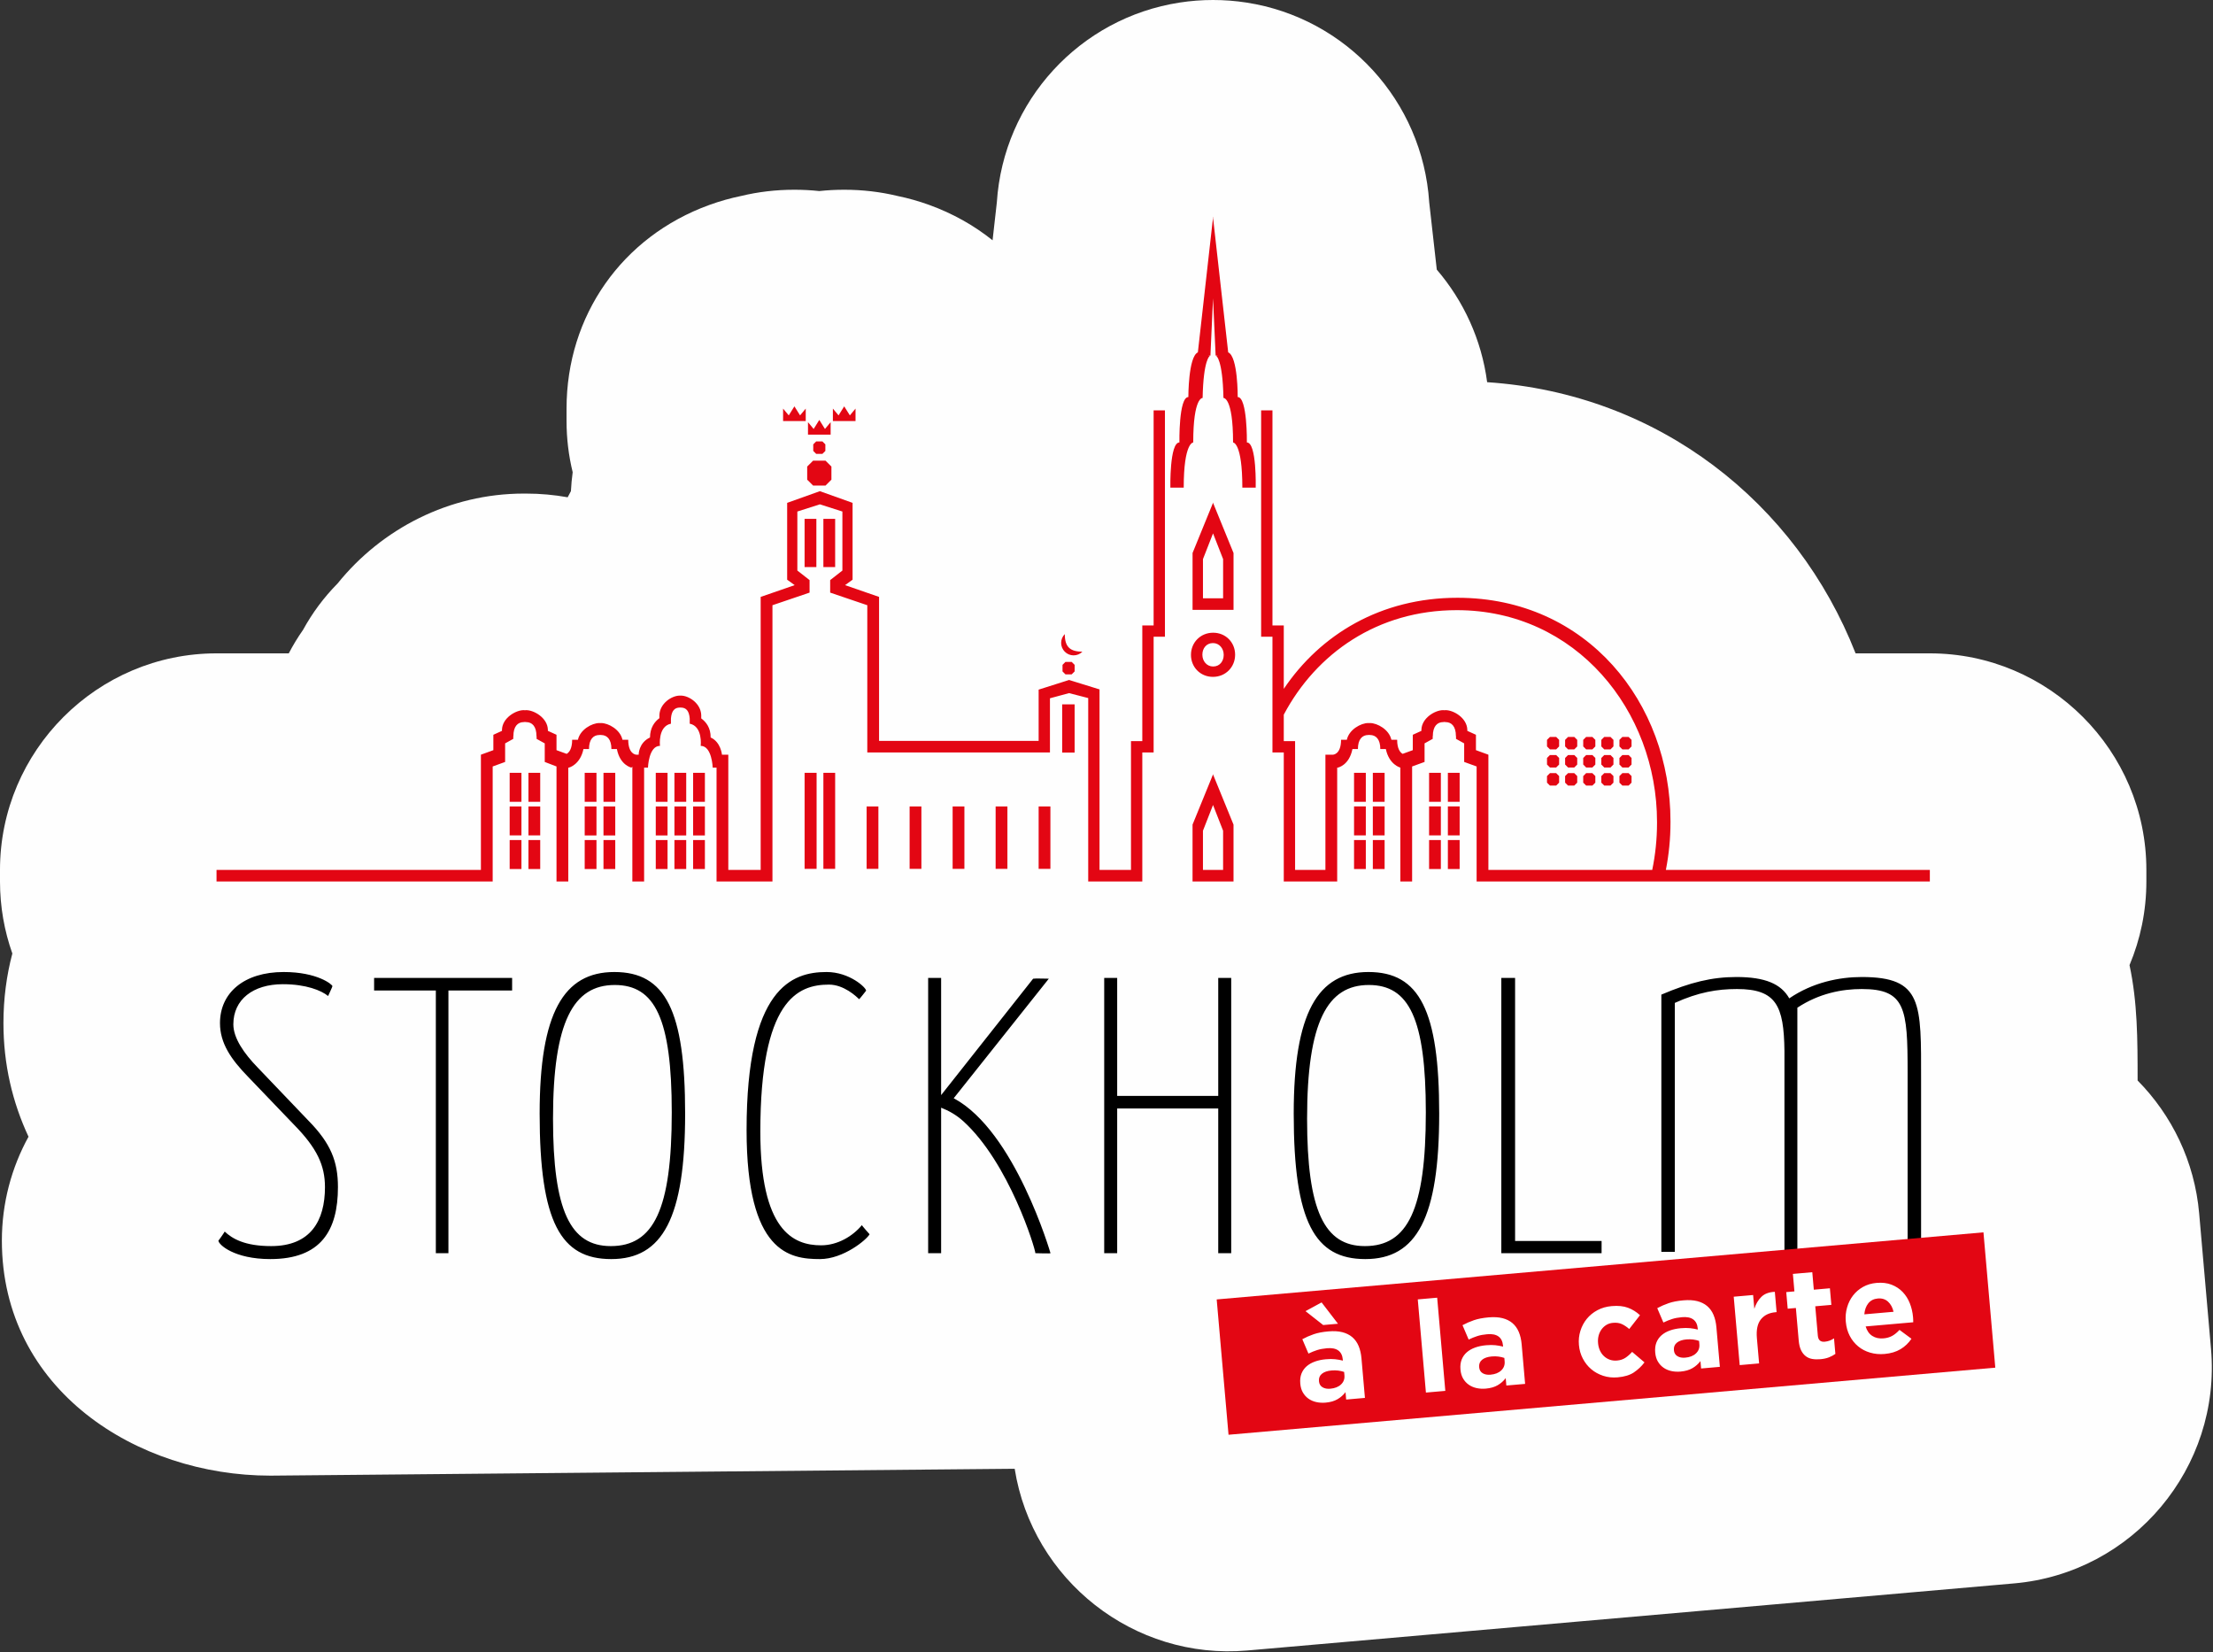 <?xml version="1.0" encoding="UTF-8" standalone="no"?><!DOCTYPE svg PUBLIC "-//W3C//DTD SVG 1.1//EN" "http://www.w3.org/Graphics/SVG/1.1/DTD/svg11.dtd"><svg width="100%" height="100%" viewBox="0 0 1022 763" version="1.1" xmlns="http://www.w3.org/2000/svg" xmlns:xlink="http://www.w3.org/1999/xlink" xml:space="preserve" xmlns:serif="http://www.serif.com/" style="fill-rule:evenodd;clip-rule:evenodd;stroke-linejoin:round;stroke-miterlimit:1.414;"><rect x="0" y="0" width="1022" height="763" fill="#333333" stroke="none"/><path d="M124.833,681.386c-61.608,0 -123.968,-39.595 -123.968,-108.532c0,-17.362 4.464,-33.713 12.302,-47.968c-7.447,-15.998 -11.575,-33.429 -11.575,-52.448c0,-11.261 1.43,-22.017 4.111,-32.15c-3.692,-10.414 -5.703,-21.612 -5.703,-33.265l0,-5.332c0,-55.078 44.922,-99.999 99.999,-99.999l33.36,0c1.957,-3.753 4.153,-7.364 6.576,-10.818c4.286,-7.841 9.647,-15.049 15.976,-21.461c20.361,-25.275 51.627,-41.499 85.928,-41.499c0.194,0 0.388,0.001 0.584,0.002c0.194,-0.001 0.388,-0.002 0.582,-0.002c6.514,0 12.918,0.585 19.158,1.706c0.484,-0.948 0.983,-1.888 1.496,-2.818c0.15,-2.954 0.423,-5.872 0.814,-8.752c-1.851,-7.585 -2.833,-15.504 -2.833,-23.645l0,-5.749c0,-42.892 25.615,-79.413 65.943,-94.021c4.854,-1.758 9.748,-3.136 14.649,-4.142c7.853,-1.9 16.088,-2.877 24.61,-2.878c3.905,-0.001 7.748,0.203 11.524,0.605c3.758,-0.401 7.586,-0.605 11.473,-0.605c8.539,-0.002 16.788,0.974 24.656,2.878c4.903,1.005 9.797,2.383 14.652,4.142c10.89,3.944 20.708,9.488 29.238,16.323l1.971,-17.514c3.031,-46.871 38.32,-85.174 84.462,-92.267c5.024,-0.778 10.16,-1.179 15.378,-1.177c5.218,-0.002 10.354,0.399 15.378,1.177c46.143,7.093 81.431,45.396 84.462,92.267l3.494,31.054c12.343,14.385 20.68,32.297 23.258,51.978c79.283,5.237 142.832,55.625 170.157,125.216l34.285,0c55.077,0 99.999,44.921 99.999,99.999l0,5.332c0,13.679 -2.77,26.733 -7.78,38.626c3.683,17.212 3.734,34.266 3.734,53.051l0,0.223c15.791,15.997 26.325,37.353 28.43,61.406l5.465,62.48c4.8,54.868 -36.036,103.534 -90.904,108.333l-354.103,30.978c-52.51,4.594 -99.339,-32.61 -107.475,-83.91l-343.763,3.176Z" style="fill:#fefefe;"/><path d="M131.007,448.833c-18.339,0 -29.416,9.625 -29.416,23.605c0,9.263 5.085,16.708 13.073,24.88l21.062,21.971c10.717,10.893 14.346,18.883 14.346,28.869c0,15.437 -6.535,27.237 -24.876,27.237c-12.166,0 -17.978,-3.448 -21.425,-6.714c0,0.154 -2.906,4.335 -2.906,4.173c0,1.815 7.263,8.533 23.968,8.533c23.425,0 31.231,-13.254 31.231,-33.229c0,-11.804 -3.268,-20.155 -13.618,-30.687l-23.424,-24.512c-6.354,-6.538 -11.259,-13.619 -11.259,-19.976c0,-11.439 9.08,-18.523 22.882,-18.523c10.712,0 17.794,2.907 20.879,5.451c-0.021,0.004 2.069,-4.389 1.999,-4.539c0,-0.727 -6.899,-6.539 -22.516,-6.539Zm636.231,10.439c13.342,-5.668 23.332,-8.132 34.66,-8.132c13.338,0 20.64,3.202 24.415,9.858c10.824,-7.394 23.154,-9.858 33.475,-9.858c28.192,0 27.396,12.074 27.396,47.56l0,79.345l-6.213,0.003l0,-82.918c0,-29.571 -1.048,-38.443 -21.183,-38.443c-9.064,0 -19.672,1.972 -29.739,8.625l0,112.733l-5.963,0.003l0,-92.775c-0.254,-20.945 -3.817,-28.586 -21.937,-28.586c-9.06,0 -17.871,1.478 -28.694,6.409l0,114.949l-6.217,0.003l0,-118.776Zm-530.732,-1.905l0,-5.809l-63.737,0.004l0,5.805l28.509,0l0,121.299l5.812,0.003l0,-121.302l29.416,0Zm12.711,56.837c0,50.298 9.806,67.183 33.048,67.183c23.789,0 34.14,-19.064 34.14,-67.183c0,-47.574 -9.078,-65.371 -32.687,-65.371c-23.423,0 -34.501,18.885 -34.501,65.371Zm6.173,2.359c0,-44.852 9.444,-61.738 28.509,-61.738c18.523,0 26.329,15.438 26.329,58.833c0,44.851 -8.351,61.737 -28.144,61.737c-18.703,0 -26.694,-16.34 -26.694,-58.832Zm126.345,-67.73c-15.978,0 -36.953,7.265 -36.953,72.996c0,56.837 20.068,59.558 33.867,59.558c10.893,0 21.639,-8.997 22.943,-11.465c-0.051,-0.044 -3.606,-4.015 -3.543,-4.222c-4.244,5.119 -11.229,9.334 -18.854,9.334c-13.077,0 -28.059,-7.081 -28.059,-52.478c0,-60.649 17.162,-67.911 31.686,-67.911c6.904,0 12.656,5.473 13.928,6.745c0.193,-0.012 3.232,-3.939 3.232,-3.939c0,-1.453 -7.715,-8.618 -18.247,-8.618Zm46.9,129.833l5.992,0.003l0,-67.19c3.629,1.453 6.899,3.271 10.166,6.177c21.245,19.244 33.359,59.011 33.359,61.01c0.541,0 6.988,0.24 6.988,0.003c0,0 -16.377,-56.475 -44.705,-71.546l43.926,-55.207c0,0 -6.888,-0.176 -7.249,0.005l-42.485,53.749l0,-54.112l-5.992,0.004l0,127.104Zm133.963,0l5.992,0.003l0,-127.111l-5.992,0.004l0,54.47l-46.667,0l0,-54.474l-5.993,0.004l0,127.104l5.993,0.003l0,-66.825l46.667,0l0,66.822Zm34.862,-64.462c0,50.298 9.806,67.183 33.048,67.183c23.786,0 34.137,-19.064 34.137,-67.183c0,-47.574 -9.078,-65.371 -32.684,-65.371c-23.427,0 -34.501,18.885 -34.501,65.371Zm6.173,2.359c0,-44.852 9.441,-61.738 28.509,-61.738c18.52,0 26.329,15.438 26.329,58.833c0,44.851 -8.351,61.737 -28.147,61.737c-18.699,0 -26.691,-16.34 -26.691,-58.832Zm96.06,56.472l39.947,0l-0.004,5.631l-46.301,0l0,-127.104l6.358,-0.004l0,121.477Z" style="fill-rule:nonzero;"/><path d="M99.999,401.691l122.092,0l0,-53.207l5.749,-2.09l0,-7.106l3.983,-1.811l0,-0.569c0.2,-5.44 6.365,-8.994 10.016,-8.994c0.208,0 0.402,0.017 0.584,0.047c0.181,-0.03 0.375,-0.047 0.582,-0.047c3.652,0 9.817,3.554 10.016,8.994l0,0.567l3.983,1.808l0,7.111l4.687,1.703c1.1,-0.623 2.54,-2.252 2.54,-6.512l2.666,0c1.02,-4.71 6.499,-7.713 9.856,-7.713c0.149,0 0.29,0.01 0.426,0.025c0.136,-0.015 0.277,-0.025 0.427,-0.025c3.356,0 8.835,3.003 9.855,7.713l2.666,0c0,6.576 3.43,6.883 3.751,6.898l1.072,0c0,0 -0.106,-5.436 5.226,-7.944c0.047,-4.554 2.129,-7.288 4.348,-8.913l0,-1.429c0.199,-5.439 5.738,-8.994 9.388,-8.994c0.093,0 0.183,0.004 0.271,0.01c0.087,-0.006 0.177,-0.01 0.27,-0.01c3.651,0 9.19,3.555 9.389,8.994l0,1.535c2.27,1.659 4.396,4.393 4.348,8.807c4.705,2.091 5.225,7.944 5.225,7.944l2.928,0l0,53.208l14.947,0l0,-126.064l15.706,-5.435l-3.474,-2.511l0,-35.479l15.052,-5.379l0,-0.038l0.052,0.019l0.052,-0.019l0,0.038l15.052,5.379l0,35.479l-3.474,2.511l15.705,5.435l0,66.479l73.694,0l0,-23.666l14.006,-4.443l0,-0.032l0.05,0.016l0.057,-0.018l0,0.035l14.006,4.336l0,83.357l14.53,0l0,-59.48l5.225,0l0,-53.414l5.228,0l0,-99.304l5.226,0l0,104.528l-5.226,0l0,53.42l-5.228,0l0,59.581l-2.297,0l0,0.001l-21.952,0l0,-0.001l-0.732,0l0,-84.691l-8.837,-2.28l-8.831,2.382l0,25.006l-1.775,0l-3.45,0l-73.694,0l0,0.001l-5.434,0l0,-67.977l-17.145,-5.823l0,-5.778l5.646,-4.412l0,-27.254l-10.402,-3.321l-10.402,3.321l0,27.254l5.645,4.412l0,5.778l-17.143,5.823l0,127.558l-2.09,0l0,0.002l-20.905,0l0,-0.002l-2.823,0l0,-52.578l-1.778,0c0,0 -0.314,-10.034 -5.538,-10.034c0,0 1.043,-8.991 -5.071,-10.246l0,-2.371c-0.275,-3.539 -1.654,-5.077 -4.139,-5.077c-0.068,0 -0.134,-0.003 -0.2,-0.009c-0.064,0.006 -0.131,0.009 -0.199,0.009c-2.484,0 -3.863,1.538 -4.139,5.077l0,2.371c-6.113,1.255 -5.07,10.246 -5.07,10.246c-5.226,0 -5.538,10.034 -5.538,10.034l-1.778,0l0,52.578l-5.436,0l0,-53.009l-0.416,0.431c0,0 -5.245,-1.003 -6.725,-8.571l-2.529,0c0,-4.544 -2.025,-6.488 -4.817,-6.488c-0.123,0 -0.241,-0.01 -0.356,-0.029c-0.116,0.019 -0.234,0.029 -0.357,0.029c-2.791,0 -4.816,1.944 -4.816,6.488l-2.557,0c-1.516,7.275 -6.697,8.571 -6.697,8.571l-0.314,0l0,52.579l-5.435,0l0,-53.102l-5.434,-2.091l0,-8.57l-3.765,-2.091l0,-1.254l-0.052,0c0,-4.543 -2.025,-6.487 -4.817,-6.487c-0.178,0 -0.35,-0.02 -0.512,-0.059c-0.164,0.039 -0.336,0.059 -0.513,0.059c-2.793,0 -4.817,1.944 -4.817,6.487l-0.053,0l0,1.254l-3.764,2.091l0,8.57l-5.75,2.091l0,53.102l-2.089,0l0,0.001l-125.438,0l0,-5.332Zm464.849,-18.095l0,18.095l-9.304,0l0,-18.095l4.652,-11.886l4.652,11.886Zm3.71,23.423l1.098,0l0,-26.245l-9.41,-23.066l0,-0.246l-0.05,0.123l-0.05,-0.123l0,0.246l-9.41,23.066l0,26.245l0.678,0l0,0.004l17.144,0l0,-0.004Zm183.556,-50.016l1.357,1.357l0,3.034l-1.357,1.358l-2.876,0l-1.357,-1.358l0,-3.034l1.356,-1.357l2.877,0Zm-8.362,0l1.361,1.357l0,3.034l-1.361,1.358l-2.877,0l-1.357,-1.358l0,-3.034l1.357,-1.357l2.877,0Zm-8.363,0l1.361,1.357l0,3.034l-1.361,1.358l-2.877,0l-1.356,-1.358l0,-3.034l1.356,-1.357l2.877,0Zm-8.362,0l1.356,1.357l0,3.034l-1.356,1.358l-2.877,0l-1.357,-1.358l0,-3.034l1.357,-1.357l2.877,0Zm-8.363,0l1.357,1.357l0,3.034l-1.357,1.358l-2.876,0l-1.357,-1.358l0,-3.034l1.357,-1.357l2.876,0Zm33.45,-8.362l1.357,1.356l0,3.035l-1.357,1.358l-2.877,0l-1.356,-1.358l0,-3.035l1.356,-1.356l2.877,0Zm-8.362,0l1.361,1.356l0,3.035l-1.361,1.358l-2.877,0l-1.357,-1.358l0,-3.035l1.357,-1.356l2.877,0Zm-8.363,0l1.361,1.356l0,3.035l-1.361,1.358l-2.877,0l-1.356,-1.358l0,-3.035l1.356,-1.356l2.877,0Zm-8.362,0l1.356,1.356l0,3.035l-1.356,1.358l-2.877,0l-1.357,-1.358l0,-3.035l1.357,-1.356l2.877,0Zm-8.363,0l1.357,1.356l0,3.035l-1.357,1.358l-2.876,0l-1.357,-1.358l0,-3.035l1.357,-1.356l2.876,0Zm33.45,-8.363l1.357,1.357l0,3.035l-1.357,1.358l-2.877,0l-1.356,-1.358l0,-3.035l1.356,-1.357l2.877,0Zm-8.362,0l1.361,1.357l0,3.035l-1.361,1.358l-2.877,0l-1.357,-1.358l0,-3.035l1.357,-1.357l2.877,0Zm-8.363,0l1.361,1.357l0,3.035l-1.361,1.358l-2.877,0l-1.356,-1.358l0,-3.035l1.356,-1.357l2.877,0Zm-8.362,0l1.356,1.357l0,3.035l-1.356,1.358l-2.877,0l-1.357,-1.358l0,-3.035l1.357,-1.357l2.877,0Zm-8.363,0l1.357,1.357l0,3.035l-1.357,1.358l-2.876,0l-1.357,-1.358l0,-3.035l1.357,-1.357l2.876,0Zm-125.802,-10.277c15.032,-28.336 43.35,-48.257 79.923,-48.257c55.129,0 92.449,46.589 92.449,97.751l0,0.572c0,7.367 -0.761,14.611 -2.211,21.624l-75.666,0l0,-53.207l-5.749,-2.09l0,-7.106l-3.982,-1.811l0,-0.569c-0.2,-5.44 -6.365,-8.994 -10.016,-8.994c-0.209,0 -0.402,0.017 -0.583,0.047c-0.183,-0.03 -0.376,-0.047 -0.584,-0.047c-3.651,0 -9.817,3.554 -10.016,8.994l0,0.569l-3.983,1.811l0,7.106l-4.686,1.703c-1.101,-0.623 -2.541,-2.252 -2.541,-6.512l-2.666,0c-1.019,-4.71 -6.498,-7.713 -9.854,-7.713c-0.15,0 -0.291,0.01 -0.428,0.025c-0.135,-0.015 -0.276,-0.025 -0.426,-0.025c-3.356,0 -8.836,3.003 -9.855,7.713l-2.667,0c0,6.899 -3.775,6.899 -3.775,6.899l-3.452,0l0,53.207l-14.006,0l0,-59.48l-5.226,0l0,-12.21Zm176.459,71.69c1.398,-7.121 2.13,-14.456 2.13,-21.911l0,-0.572c0,-54.591 -38.447,-103.183 -98.382,-103.183c-35.395,0 -63.292,16.948 -80.207,42.067l0,-29.295l-5.228,0l0,-99.304l-5.225,0l0,104.528l5.225,0l0,53.42l5.228,0l0,59.581l4.286,0l0,0.001l17.771,0l0,-0.001l2.611,0l0,-52.579l0.312,0c0,0 5.246,-1.003 6.726,-8.571l2.528,0c0,-4.544 2.025,-6.488 4.817,-6.488c0.123,0 0.242,-0.01 0.356,-0.029c0.116,0.019 0.235,0.029 0.358,0.029c2.792,0 4.816,1.944 4.816,6.488l2.557,0c1.504,7.219 6.615,8.549 6.695,8.571l0,52.579l5.436,0l0,-53.102l5.749,-2.091l0,-8.57l3.764,-2.091l0,-1.254l0.053,0c0,-4.543 2.024,-6.487 4.816,-6.487c0.179,0 0.35,-0.02 0.514,-0.059c0.163,0.039 0.334,0.059 0.513,0.059c2.792,0 4.817,1.944 4.817,6.487l0.05,0l0,1.254l3.766,2.091l0,8.57l5.749,2.091l0,53.102l2.088,0l0,0.001l207.22,0l0,-5.332l-121.909,0Zm-109.351,-15.942l5.436,0l0,-13.378l-5.436,0l0,13.378Zm0,15.521l5.436,0l0,-13.379l-5.436,0l0,13.379Zm0,-31.042l5.436,0l0,-13.378l-5.436,0l0,13.378Zm8.678,15.521l5.435,0l0,-13.378l-5.435,0l0,13.378Zm0,15.521l5.435,0l0,-13.379l-5.435,0l0,13.379Zm0,-31.042l5.435,0l0,-13.378l-5.435,0l0,13.378Zm-43.331,15.521l5.436,0l0,-13.378l-5.436,0l0,13.378Zm0,15.521l5.436,0l0,-13.379l-5.436,0l0,13.379Zm0,-31.042l5.436,0l0,-13.378l-5.436,0l0,13.378Zm8.677,15.521l5.437,0l0,-13.378l-5.437,0l0,13.378Zm0,15.521l5.437,0l0,-13.379l-5.437,0l0,13.379Zm0,-31.042l5.437,0l0,-13.378l-5.437,0l0,13.378Zm-384.518,15.521l-5.435,0l0,-13.378l5.435,0l0,13.378Zm0,15.521l-5.435,0l0,-13.379l5.435,0l0,13.379Zm0,-31.042l-5.435,0l0,-13.378l5.435,0l0,13.378Zm-8.673,15.521l-5.435,0l0,-13.378l5.435,0l0,13.378Zm0,15.521l-5.435,0l0,-13.379l5.435,0l0,13.379Zm0,-31.042l-5.435,0l0,-13.378l5.435,0l0,13.378Zm43.326,15.521l-5.436,0l0,-13.378l5.436,0l0,13.378Zm0,15.521l-5.436,0l0,-13.379l5.436,0l0,13.379Zm0,-31.042l-5.436,0l0,-13.378l5.436,0l0,13.378Zm-8.674,15.521l-5.436,0l0,-13.378l5.436,0l0,13.378Zm0,15.521l-5.436,0l0,-13.379l5.436,0l0,13.379Zm0,-31.042l-5.436,0l0,-13.378l5.436,0l0,13.378Zm32.821,15.521l-5.436,0l0,-13.378l5.436,0l0,13.378Zm0,15.521l-5.436,0l0,-13.379l5.436,0l0,13.379Zm0,-31.042l-5.436,0l0,-13.378l5.436,0l0,13.378Zm17.25,15.521l-5.435,0l0,-13.378l5.435,0l0,13.378Zm0,15.521l-5.435,0l0,-13.379l5.435,0l0,13.379Zm0,-31.042l-5.435,0l0,-13.378l5.435,0l0,13.378Zm-8.626,15.521l-5.435,0l0,-13.378l5.435,0l0,13.378Zm0,15.521l-5.435,0l0,-13.379l5.435,0l0,13.379Zm0,-31.042l-5.435,0l0,-13.378l5.435,0l0,13.378Zm244.498,-206.032l1.078,-0.192l-0.817,0.295c0,0 2.98,1.464 3.345,19.445c0,0 4.443,-0.524 4.443,20.54c0,0 4.285,-0.051 4.285,20.854l6.17,0c0,0 0.524,-20.854 -4.077,-20.854c0,0 0.261,-20.957 -4.235,-20.957c0,0 0.143,-18.699 -4.393,-20.643l-6.949,-61.753l0,-0.929l-0.052,0.464l-0.052,-0.464l0,0.929l-6.951,61.759c-4.438,1.977 -4.392,20.637 -4.392,20.637c-4.495,0 -4.13,20.957 -4.13,20.957c-4.599,0 -4.181,20.854 -4.181,20.854l6.169,0c0,-20.905 4.392,-20.854 4.392,-20.854c0,-21.064 4.337,-20.54 4.337,-20.54c0.365,-17.981 3.344,-19.445 3.344,-19.445l-0.815,-0.295l1.077,0.192l1.202,-26.455l1.202,26.455Zm-175.716,97.632l-5.435,0l0,-22.267l5.435,0l0,22.267Zm-8.678,0l-5.435,0l0,-22.267l5.435,0l0,22.267Zm187.843,-3.669l0,18.093l-9.303,0l0,-18.093l4.652,-11.885l4.651,11.885Zm3.711,23.424l1.098,0l0,-26.244l-9.41,-23.068l0,-0.245l-0.05,0.123l-0.05,-0.123l0,0.245l-9.41,23.068l0,26.244l0.678,0l0,0.003l17.144,0l0,-0.003Zm-8.397,30.946c5.87,0 10.226,-4.562 10.226,-10.194l0,-0.072c0,-5.628 -4.319,-10.12 -10.156,-10.12c-5.871,0 -10.226,4.566 -10.226,10.192l0,0.075c0,5.627 4.318,10.119 10.156,10.119Zm0.07,-4.784c-2.954,0 -4.96,-2.522 -4.96,-5.41l0,-0.072c0,-2.889 1.829,-5.336 4.89,-5.336c2.954,0 4.959,2.521 4.959,5.408l0,0.075c0,2.888 -1.829,5.335 -4.889,5.335Zm-65.314,-2.119l1.36,1.357l0,3.036l-1.36,1.356l-2.877,0l-1.358,-1.356l0,-3.036l1.358,-1.357l2.877,0Zm-3.184,-4.709c2.246,2.246 5.886,2.246 8.132,0c-5.248,-0.074 -8.153,-1.77 -8.132,-8.131c-2.245,2.245 -2.245,5.885 0,8.131Zm-106.051,100.261l-5.435,0l0,-44.332l5.435,0l0,44.332Zm-8.57,0l-5.539,0l0,-44.332l5.539,0l0,44.332Zm119.161,-53.7l-5.749,0l0,-22.264l5.749,0l0,22.264Zm-116.471,-143.664l1.357,1.356l0,3.036l-1.357,1.357l-2.876,0l-1.358,-1.357l0,-3.036l1.358,-1.356l2.876,0Zm-18.162,-9.409l10.454,0l0,-5.749l-2.615,3.135l-2.614,-4.177l-2.611,4.177l-2.614,-3.135l0,5.749Zm22.997,0l10.453,0l0,-5.749l-2.614,3.135l-2.614,-4.177l-2.611,4.177l-2.614,-3.135l0,5.749Zm-11.499,6.273l10.454,0l0,-5.75l-2.614,3.135l-2.615,-4.178l-2.61,4.178l-2.615,-3.135l0,5.75Zm8.101,12.021l2.718,2.717l0,6.063l-2.718,2.718l-5.749,0l-2.718,-2.718l0,-6.063l2.718,-2.717l5.749,0Zm103.849,188.479l-5.434,0l0,-28.807l5.434,0l0,28.807Zm-19.857,0l-5.435,0l0,-28.807l5.435,0l0,28.807Zm-19.861,0l-5.436,0l0,-28.807l5.436,0l0,28.807Zm-19.862,0l-5.436,0l0,-28.807l5.436,0l0,28.807Zm-19.861,0l-5.436,0l0,-28.807l5.436,0l0,28.807Z" style="fill:#e30613;fill-rule:nonzero;"/><path d="M567.356,662.502l-5.466,-62.482l354.104,-30.976l5.466,62.481l-354.104,30.977Z" style="fill:#e30613;"/><path d="M611.071,611.843l6.837,-0.598l-7.574,-9.848l-7.424,4.034l8.161,6.412Zm-0.339,28.712c-0.963,-0.589 -1.497,-1.494 -1.6,-2.711l-0.012,-0.118c-0.126,-1.415 0.333,-2.544 1.364,-3.384c1.037,-0.841 2.515,-1.349 4.441,-1.516c1.098,-0.097 2.143,-0.077 3.123,0.051c0.98,0.133 1.88,0.34 2.696,0.627l0.14,1.59c0.144,1.652 -0.377,3.043 -1.563,4.174c-1.188,1.136 -2.844,1.792 -4.964,1.98c-1.453,0.125 -2.663,-0.102 -3.625,-0.693Zm6.959,5.534c1.467,-0.858 2.699,-1.946 3.691,-3.259l0.298,3.419l8.666,-0.76l-1.604,-18.328c-0.188,-2.12 -0.63,-4.012 -1.327,-5.67c-0.702,-1.664 -1.693,-3.031 -2.973,-4.108c-1.239,-1.037 -2.762,-1.785 -4.562,-2.243c-1.802,-0.453 -3.937,-0.575 -6.416,-0.357c-2.67,0.232 -4.926,0.666 -6.775,1.304c-1.842,0.635 -3.594,1.403 -5.257,2.303l2.835,6.637c1.405,-0.676 2.751,-1.221 4.046,-1.631c1.286,-0.408 2.799,-0.689 4.529,-0.84c2.237,-0.195 3.967,0.147 5.195,1.028c1.225,0.886 1.92,2.269 2.083,4.154l0.048,0.53c-1.172,-0.291 -2.371,-0.505 -3.587,-0.634c-1.222,-0.133 -2.637,-0.13 -4.245,0.014c-1.889,0.162 -3.588,0.52 -5.104,1.07c-1.515,0.55 -2.795,1.284 -3.846,2.205c-1.047,0.926 -1.829,2.043 -2.349,3.352c-0.516,1.313 -0.701,2.836 -0.549,4.561l0.01,0.119c0.137,1.574 0.543,2.932 1.217,4.082c0.676,1.146 1.538,2.091 2.592,2.833c1.056,0.736 2.258,1.257 3.611,1.552c1.354,0.298 2.773,0.379 4.27,0.25c2.199,-0.192 4.035,-0.719 5.503,-1.583Zm40.821,-3.063l8.957,-0.786l-3.761,-43.02l-8.957,0.786l3.761,43.02Zm26.2,-8.942c-0.963,-0.591 -1.497,-1.495 -1.603,-2.711l-0.008,-0.119c-0.125,-1.416 0.328,-2.544 1.365,-3.384c1.036,-0.844 2.515,-1.35 4.439,-1.519c1.099,-0.097 2.139,-0.078 3.123,0.054c0.982,0.133 1.881,0.341 2.697,0.624l0.14,1.593c0.144,1.648 -0.377,3.043 -1.565,4.175c-1.187,1.135 -2.842,1.792 -4.962,1.976c-1.457,0.129 -2.663,-0.1 -3.626,-0.689Zm6.959,5.534c1.468,-0.859 2.699,-1.948 3.691,-3.259l0.299,3.414l8.662,-0.756l-1.6,-18.327c-0.188,-2.12 -0.63,-4.012 -1.327,-5.675c-0.701,-1.66 -1.693,-3.028 -2.973,-4.105c-1.239,-1.039 -2.762,-1.784 -4.561,-2.242c-1.805,-0.456 -3.943,-0.575 -6.417,-0.361c-2.67,0.237 -4.93,0.671 -6.774,1.306c-1.843,0.638 -3.599,1.405 -5.262,2.3l2.839,6.641c1.405,-0.674 2.752,-1.219 4.041,-1.63c1.291,-0.408 2.8,-0.689 4.529,-0.839c2.242,-0.196 3.972,0.147 5.2,1.028c1.224,0.881 1.917,2.268 2.083,4.152l0.049,0.531c-1.177,-0.291 -2.373,-0.505 -3.589,-0.638c-1.221,-0.129 -2.637,-0.125 -4.244,0.015c-1.889,0.166 -3.588,0.523 -5.105,1.074c-1.515,0.545 -2.797,1.282 -3.845,2.204c-1.047,0.922 -1.829,2.044 -2.348,3.352c-0.517,1.313 -0.702,2.836 -0.551,4.562l0.012,0.118c0.136,1.571 0.541,2.931 1.216,4.082c0.675,1.147 1.538,2.091 2.593,2.828c1.055,0.742 2.257,1.258 3.61,1.557c1.354,0.298 2.773,0.38 4.266,0.251c2.202,-0.193 4.034,-0.719 5.506,-1.583Zm62.899,-5.918c1.87,-1.251 3.497,-2.788 4.883,-4.613l-5.708,-4.847c-1.01,1.123 -2.05,2.033 -3.117,2.74c-1.065,0.705 -2.345,1.125 -3.838,1.255c-1.221,0.107 -2.338,-0.022 -3.36,-0.387c-1.021,-0.365 -1.921,-0.911 -2.695,-1.637c-0.778,-0.723 -1.398,-1.597 -1.866,-2.627c-0.464,-1.028 -0.753,-2.149 -0.859,-3.37l-0.008,-0.117c-0.103,-1.177 -0.014,-2.305 0.266,-3.378c0.284,-1.074 0.734,-2.032 1.353,-2.881c0.619,-0.844 1.369,-1.533 2.253,-2.069c0.886,-0.531 1.895,-0.848 3.035,-0.947c1.612,-0.14 2.984,0.058 4.119,0.59c1.136,0.535 2.261,1.286 3.375,2.261l4.966,-6.377c-1.641,-1.519 -3.48,-2.663 -5.527,-3.432c-2.046,-0.772 -4.566,-1.026 -7.549,-0.767c-2.437,0.214 -4.628,0.84 -6.575,1.884c-1.95,1.04 -3.585,2.371 -4.908,3.99c-1.32,1.622 -2.307,3.469 -2.957,5.547c-0.649,2.075 -0.878,4.232 -0.683,6.47l0.012,0.119c0.196,2.238 0.792,4.314 1.792,6.225c0.999,1.912 2.289,3.543 3.872,4.889c1.582,1.346 3.422,2.364 5.519,3.05c2.103,0.685 4.33,0.925 6.686,0.719c3.142,-0.273 5.65,-1.037 7.519,-2.29Zm20.077,-7.486c-0.963,-0.59 -1.498,-1.493 -1.605,-2.711l-0.008,-0.117c-0.124,-1.412 0.332,-2.542 1.365,-3.386c1.037,-0.841 2.514,-1.349 4.44,-1.516c1.099,-0.094 2.142,-0.077 3.124,0.053c0.98,0.132 1.88,0.342 2.695,0.627l0.14,1.589c0.144,1.651 -0.376,3.042 -1.563,4.173c-1.188,1.137 -2.844,1.793 -4.964,1.982c-1.457,0.125 -2.663,-0.104 -3.624,-0.694Zm6.957,5.538c1.469,-0.862 2.7,-1.95 3.692,-3.263l0.299,3.419l8.666,-0.76l-1.605,-18.327c-0.188,-2.121 -0.63,-4.012 -1.328,-5.672c-0.7,-1.663 -1.692,-3.031 -2.971,-4.104c-1.239,-1.04 -2.762,-1.788 -4.562,-2.246c-1.803,-0.454 -3.939,-0.575 -6.417,-0.358c-2.668,0.232 -4.925,0.668 -6.773,1.306c-1.845,0.634 -3.599,1.405 -5.263,2.3l2.839,6.639c1.405,-0.674 2.752,-1.222 4.042,-1.63c1.292,-0.411 2.803,-0.69 4.532,-0.841c2.239,-0.195 3.968,0.148 5.196,1.028c1.224,0.885 1.921,2.268 2.084,4.153l0.048,0.531c-1.177,-0.292 -2.371,-0.505 -3.588,-0.634c-1.221,-0.133 -2.637,-0.126 -4.245,0.014c-1.888,0.166 -3.587,0.521 -5.103,1.069c-1.516,0.55 -2.8,1.283 -3.847,2.206c-1.047,0.926 -1.83,2.042 -2.349,3.355c-0.516,1.313 -0.7,2.833 -0.55,4.562l0.012,0.118c0.137,1.571 0.543,2.932 1.217,4.079c0.675,1.147 1.538,2.091 2.592,2.831c1.055,0.739 2.257,1.258 3.611,1.553c1.353,0.299 2.773,0.384 4.266,0.251c2.202,-0.192 4.034,-0.719 5.505,-1.579Zm21.817,-1.405l8.96,-0.784l-1.021,-11.669c-0.336,-3.809 0.273,-6.692 1.825,-8.651c1.553,-1.954 3.82,-3.064 6.803,-3.325l0.474,-0.041l-0.819,-9.37c-2.686,0.113 -4.754,0.888 -6.21,2.323c-1.461,1.435 -2.545,3.27 -3.261,5.512l-0.557,-6.364l-8.956,0.782l2.762,31.587Zm41.179,-3.572c1.109,-0.432 2.113,-0.967 3.006,-1.601l-0.627,-7.187c-1.306,0.907 -2.747,1.426 -4.319,1.564c-1.925,0.169 -2.976,-0.771 -3.157,-2.822l-1.183,-13.544l7.428,-0.649l-0.672,-7.663l-7.427,0.653l-0.704,-8.076l-8.957,0.785l0.704,8.072l-3.773,0.333l0.672,7.659l3.772,-0.329l1.309,14.968c0.162,1.848 0.521,3.349 1.077,4.506c0.557,1.162 1.272,2.076 2.143,2.751c0.869,0.679 1.876,1.114 3.023,1.309c1.143,0.2 2.405,0.236 3.78,0.115c1.493,-0.129 2.795,-0.413 3.905,-0.844Zm16.373,-19.873c0.174,-2.073 0.79,-3.769 1.84,-5.089c1.051,-1.316 2.522,-2.061 4.407,-2.227c1.888,-0.163 3.451,0.324 4.702,1.461c1.245,1.139 2.094,2.695 2.549,4.675l-13.498,1.18Zm16.727,16.086c2.032,-1.224 3.71,-2.83 5.045,-4.806l-5.525,-4.089c-1.157,1.25 -2.305,2.183 -3.44,2.795c-1.132,0.611 -2.444,0.985 -3.939,1.117c-2.001,0.174 -3.728,-0.199 -5.173,-1.121c-1.449,-0.921 -2.478,-2.386 -3.086,-4.391l21.981,-1.926c0,-0.435 -0.007,-0.848 -0.022,-1.243c-0.015,-0.394 -0.036,-0.77 -0.067,-1.124c-0.198,-2.238 -0.688,-4.363 -1.477,-6.373c-0.79,-2.009 -1.897,-3.753 -3.309,-5.231c-1.415,-1.48 -3.13,-2.608 -5.137,-3.382c-2.005,-0.775 -4.329,-1.047 -6.958,-0.816c-2.32,0.203 -4.391,0.819 -6.221,1.852c-1.832,1.028 -3.371,2.353 -4.613,3.964c-1.247,1.615 -2.161,3.456 -2.751,5.528c-0.594,2.068 -0.79,4.226 -0.594,6.464l0.011,0.117c0.211,2.438 0.819,4.61 1.818,6.521c0.995,1.913 2.297,3.533 3.898,4.857c1.601,1.323 3.443,2.289 5.538,2.897c2.091,0.61 4.315,0.813 6.676,0.605c2.865,-0.25 5.313,-0.987 7.345,-2.215" style="fill:#fff;fill-rule:nonzero;"/></svg>